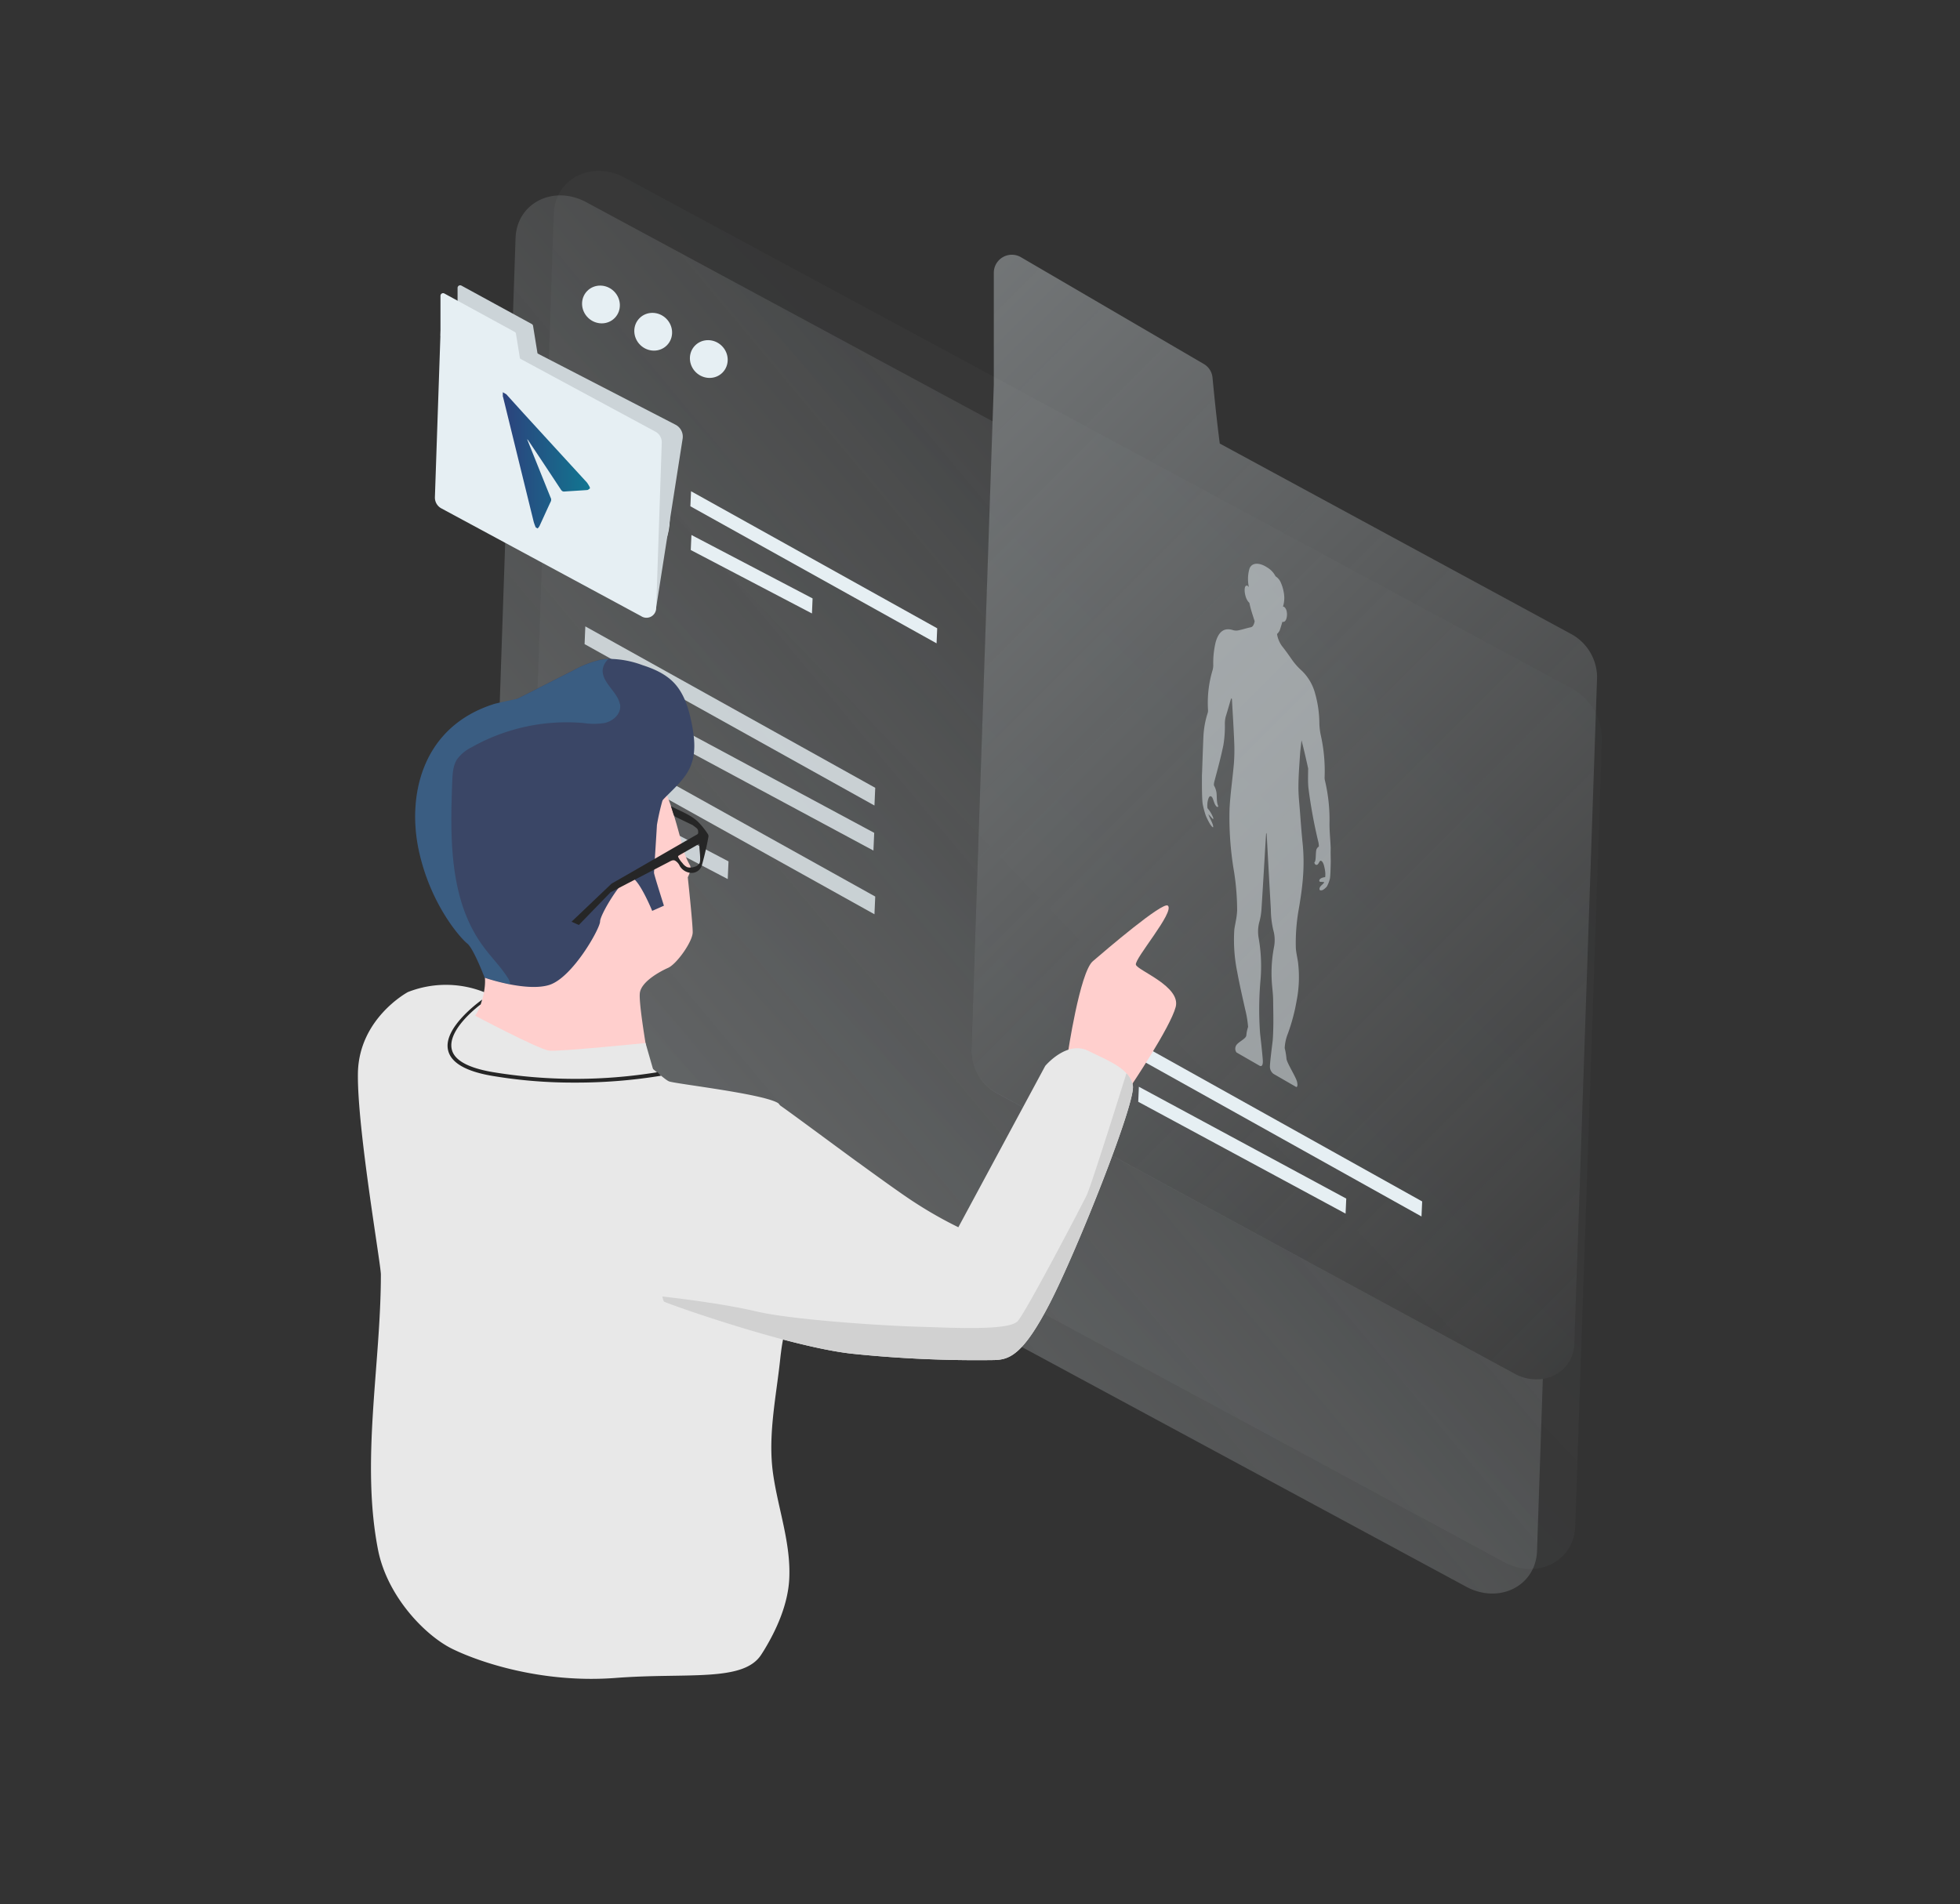 <svg xmlns="http://www.w3.org/2000/svg" xmlns:xlink="http://www.w3.org/1999/xlink" viewBox="0 0 555.06 539.29"><rect x="0" y="0" width="555.06" height="539.29" fill="#333333" stroke="none"/><defs><style>.cls-1{isolation:isolate;}.cls-2{opacity:0.05;fill:url(#linear-gradient);}.cls-15,.cls-3{opacity:0.3;}.cls-3{fill:url(#linear-gradient-2);}.cls-4,.cls-9{fill:#e6eff3;}.cls-5{opacity:0.43;fill:url(#linear-gradient-3);}.cls-6{opacity:0.8;}.cls-7{fill:#ccd4d8;}.cls-8{fill:url(#linear-gradient-4);}.cls-9{opacity:0.5;}.cls-10{fill:#ffcfcd;}.cls-11{fill:#e8e8e8;}.cls-12{fill:#3a4666;}.cls-13{fill:#262626;}.cls-14{fill:#d1d1d1;}.cls-14,.cls-15{mix-blend-mode:multiply;}.cls-15{fill:#3994c1;}</style><linearGradient id="linear-gradient" x1="-759.77" y1="396.39" x2="-265.07" y2="-16.83" gradientTransform="matrix(1, 0, 0.12, 1, 851.68, 0)" gradientUnits="userSpaceOnUse"><stop offset="0" stop-color="#e6eff3"/><stop offset="0.84" stop-color="#e6eff3" stop-opacity="0"/></linearGradient><linearGradient id="linear-gradient-2" x1="130.9" y1="386.78" x2="501.49" y2="77.23" gradientTransform="matrix(1, 0, 0, 1, 0, 0)" xlink:href="#linear-gradient"/><linearGradient id="linear-gradient-3" x1="181.04" y1="61.99" x2="556.44" y2="437.39" gradientTransform="matrix(1, 0, 0, 1, 0, 0)" xlink:href="#linear-gradient"/><linearGradient id="linear-gradient-4" x1="142.4" y1="130.4" x2="167.07" y2="130.4" gradientUnits="userSpaceOnUse"><stop offset="0" stop-color="#2c427c"/><stop offset="1" stop-color="#117691"/></linearGradient></defs><g class="cls-1"><g id="Layer_1" data-name="Layer 1"><path class="cls-2" d="M444.92,194.9l-268-144.58c-9.34-5-19.76.26-20.1,10.22l-7.56,222.73A16.42,16.42,0,0,0,158,297.9L426,442.48c9.34,5,19.76-.26,20.09-10.21l7.57-222.74A16.42,16.42,0,0,0,444.92,194.9Z"/><path class="cls-3" d="M436.92,390.56l-1.64,48.67c-.31,10-10.74,15.23-20.07,10.19l-268-144.59a16.32,16.32,0,0,1-8.79-14.6L146,67.49c.31-10,10.74-15.24,20.07-10.2l115.06,62.06-6.05,178a13.93,13.93,0,0,0,7.46,12.39l146.31,79.32A12.91,12.91,0,0,0,436.92,390.56Z"/><ellipse class="cls-4" cx="170.19" cy="86.25" rx="5.24" ry="5.46" transform="translate(-10.52 147.46) rotate(-45.59)"/><ellipse class="cls-4" cx="184.98" cy="93.98" rx="5.24" ry="5.46" transform="translate(-11.6 160.34) rotate(-45.59)"/><ellipse class="cls-4" cx="200.73" cy="101.7" rx="5.24" ry="5.46" transform="translate(-12.39 173.92) rotate(-45.59)"/><path class="cls-5" d="M452.28,191.87l-6.43,188.54a10.33,10.33,0,0,1-8.93,10.14,13.1,13.1,0,0,1-8.07-1.46L282.51,309.77a13.93,13.93,0,0,1-7.42-12.39l6-178,.35-10.48V77.26a5.11,5.11,0,0,1,7.68-4.41l51.76,30.23a5,5,0,0,1,2.5,3.91c.37,3.91,1.14,11.62,2.05,18.64l99.34,53.86A14,14,0,0,1,452.28,191.87Z"/><polygon class="cls-4" points="402.75 340.3 308.62 287.77 308.44 292.03 402.56 344.56 402.75 340.3"/><polygon class="cls-4" points="381.25 339.49 322.52 307.81 322.34 312.07 381.06 343.75 381.25 339.49"/><ellipse class="cls-4" cx="176.85" cy="139.14" rx="11.16" ry="19.73" transform="translate(-40.36 80.36) rotate(-23.05)"/><polygon class="cls-4" points="265.41 177.96 195.7 139.14 195.51 143.4 265.23 182.22 265.41 177.96"/><polygon class="cls-4" points="230.12 169.5 195.81 151.53 195.62 155.79 229.94 173.76 230.12 169.5"/><g class="cls-6"><polygon class="cls-4" points="247.86 223.14 165.76 177.42 165.55 182.44 247.64 228.16 247.86 223.14"/><polygon class="cls-4" points="247.57 235.9 165.9 192.01 165.68 197.03 247.35 240.92 247.57 235.9"/></g><g class="cls-6"><polygon class="cls-4" points="247.86 253.94 165.76 208.22 165.55 213.24 247.64 258.96 247.86 253.94"/><polygon class="cls-4" points="206.31 243.98 165.9 222.82 165.68 227.83 206.09 248.99 206.31 243.98"/></g><path class="cls-7" d="M130.46,94.49l-.88-1.6V81.55a.74.74,0,0,1,1.1-.65l19.9,10.87a.71.71,0,0,1,.38.53l2.48,15.38Z"/><path class="cls-7" d="M126.91,90.53h6.75l57.65,29.77a3.81,3.81,0,0,1,2,4l-7.52,48Z"/><path class="cls-4" d="M185.55,122.23,129,91.72a2.73,2.73,0,0,0-4.24,2.15l-1.6,47A3.47,3.47,0,0,0,125,144l56.57,30.52a2.74,2.74,0,0,0,4.25-2.16l1.59-47A3.45,3.45,0,0,0,185.55,122.23Z"/><path class="cls-8" d="M143.38,111.67c1.67,1.85,3.34,3.7,5,5.53q8.91,9.74,17.83,19.46a9.26,9.26,0,0,1,.84,1.4v.3c-.25.15-.47.41-.76.44-2.17.16-4.36.27-6.54.43-.38,0-.65-.13-1-.69q-4.53-6.89-9.1-13.73a1.15,1.15,0,0,0-.37-.39l1.89,4.7q2.37,5.91,4.76,11.83A1.2,1.2,0,0,1,156,142c-1.09,2.31-2.14,4.66-3.22,7a3,3,0,0,1-.53.68l-.54-.31a15.71,15.71,0,0,1-.56-1.53q-4.32-17.57-8.62-35.12a4.75,4.75,0,0,0-.14-.46V111.1Z"/><path class="cls-4" d="M125.62,96.72l-.88-1.6V83.79a.74.74,0,0,1,1.1-.66L145.74,94a.7.7,0,0,1,.38.53l2.48,15.38Z"/><path class="cls-9" d="M376.82,241.63v-.13c0-.6.05-1.18,0-1.79-.1-2.24-.35-4.56-.31-6.72a47.91,47.91,0,0,0-1.27-11.81,3.26,3.26,0,0,1-.12-1A46.4,46.4,0,0,0,374,208.07a19.21,19.21,0,0,1-.36-3,31.93,31.93,0,0,0-1.22-8.69,13.86,13.86,0,0,0-3.77-6.41,18,18,0,0,1-2.9-3.3c-.81-1.15-1.61-2.3-2.46-3.37a7.68,7.68,0,0,1-1.64-3.73,3.28,3.28,0,0,0,.75-1c.27-.79.52-1.61.76-2.45,1.31.37,1.62-2.42,1-3.61-.34-.61-.62-.72-.83-.67a8.59,8.59,0,0,0,.37-2.75,11.58,11.58,0,0,0-.95-4,3.84,3.84,0,0,0-1.52-1.85,6.11,6.11,0,0,0-2.43-2.55c-2-1.33-4.36-1.53-5,.52a10.51,10.51,0,0,0-.11,5.12h0c-.21-.33-.52-.61-.88-.37-.66.44-.34,3.66,1,4.78.15.73.34,1.48.55,2.21s.52,1.65.77,2.47a1.86,1.86,0,0,1,.17.63c-.19.79-.44,1.5-1.12,1.63-1.12.22-2.17.59-3.28.82a3.15,3.15,0,0,1-1.64,0c-2.71-.89-4.2.57-5,3.42a25.16,25.16,0,0,0-.67,6.5,5.13,5.13,0,0,1-.18,1.35,32.13,32.13,0,0,0-1.3,11.4,2.38,2.38,0,0,1-.13.87,25.18,25.18,0,0,0-1.17,6.44c-.15,3.22-.25,6.47-.37,9.72,0,.59-.07,1.17-.06,1.78,0,.16,0,.33,0,.5h0l0,2s0,4.09.23,5.32a25.55,25.55,0,0,0,.86,3.22,22.1,22.1,0,0,0,1.19,2.37c.42.62,1.06,1.44.88.51s-1.13-2.45-1.33-3.28l1.17,1.27c.23.24.24-.13.24-.13a8.94,8.94,0,0,0-1.67-2.84A6.59,6.59,0,0,1,342,227c.27-1.26.58-1.69,1.07-1.37s.64,1.74,1.21,2.53.73.19.73.19c-.54-1.06-.35-2.75-.52-3.91a5.77,5.77,0,0,0-.72-2,3.76,3.76,0,0,1,.11-1c.9-3.42,1.84-6.81,2.57-10.37a32.79,32.79,0,0,0,.43-5.84,7.94,7.94,0,0,1,.22-2.19c.49-1.57.94-3.17,1.41-4.76.05-.16.11-.32.16-.47l.2.13c.23,4.15.5,8.32.66,12.44a50,50,0,0,1-.1,5.9c-.37,4.3-1,8.42-1.23,12.79A90.94,90.94,0,0,0,349.49,247a70.93,70.93,0,0,1,.86,10.93,20.09,20.09,0,0,1-.36,2.87c-.14.9-.36,1.73-.45,2.66a45.31,45.31,0,0,0,.83,11.81c.64,3.51,1.46,7.06,2.25,10.6a29.46,29.46,0,0,1,.83,5,10.13,10.13,0,0,0-.49,2.33c0,1.1-2.65,2-3,3.16a1.77,1.77,0,0,0,.21,1.74l6.46,3.72c.66.39,1-.07,1-1.15s-.72-7.42-.78-7.94a93.29,93.29,0,0,1,.13-15.27,45.89,45.89,0,0,0-.55-11.85,10.46,10.46,0,0,1,.2-4.45,17.25,17.25,0,0,0,.6-3.44c.42-6.45.79-12.94,1.18-19.41.05-.8.1-1.59.16-2.39a.84.84,0,0,1,.15.49c.39,7.06.77,14.12,1.18,21.19a25.83,25.83,0,0,0,.67,5.76,10.5,10.5,0,0,1,.23,4.84,39.19,39.19,0,0,0-.56,10.88c.12,1.32.28,2.68.3,3.95.05,4,.17,8-.12,11.72h0s-.77,6-.77,7.08a2.56,2.56,0,0,0,1,2.34l6.46,3.73s.56,0,.2-1.5-3-5.49-3-6.64a18.36,18.36,0,0,0-.49-2.89l0,0a12.37,12.37,0,0,1,.86-4,54,54,0,0,0,2.51-9.38,34.65,34.65,0,0,0,.42-10.79c-.18-1.43-.6-3-.64-4.32a54.16,54.16,0,0,1,.83-10.86c1-5.84,1.81-11.79,1.08-18.8-.3-2.94-.51-5.84-.73-8.74-.18-2.38-.46-4.83-.44-7.1,0-3,.24-5.93.43-8.86.09-1.48.29-2.89.44-4.33.71,2.7,1.29,5.3,1.87,7.91a2.12,2.12,0,0,1,0,.5c0,1.72-.09,3.39.1,5.17a140.38,140.38,0,0,0,2.81,15.27,5.28,5.28,0,0,1,.13,1.24,1.58,1.58,0,0,0-.76,1.22c-.17,1,0,2.88-.52,3.31,0,0,.16.78.73.65s.71-1.39,1.21-1.13.8,1,1.07,2.61a6.84,6.84,0,0,1,.06,2c-.6.07-1.49.28-1.67.92,0,0,0,.39.24.4l1.17.09c-.2.59-1.17,1-1.33,1.74s.46.64.88.51a4.56,4.56,0,0,0,1.19-1,9.09,9.09,0,0,0,.86-2.22c.19-1,.24-5,.24-5Z"/><path class="cls-10" d="M302.36,298.64s3.43-23.2,7.11-26.37,19.85-17,21.26-15.75c2,1.79-9.56,15.09-9.05,16.74s12.79,6.12,11.27,11.95-12.82,22.6-12.82,22.6l-6.73,5.58-10.28-5.84Z"/><path class="cls-11" d="M107.13,439.34c2.78,13.21,13.48,24,20.89,27.66s25.3,9.89,46.39,8.26c20.21-1.56,36.22,1.32,41.23-6.69.23-.35.44-.69.64-1,3.68-6,6.87-13.2,7.23-20.36.5-10.11-3.14-19.76-4.56-29.65-1.57-10.88.85-21.79,2-32.6,1.17-10.66,2.08-6.82,2.08-8.71,0-.45.09-4,.17-9.25.27-17.22.45-52.53-2.88-54.57-4.35-2.67-29.27-5.45-30.89-6.15S182.26,300,176.94,297s-28.51-11.36-39.88-16a29.33,29.33,0,0,0-21.55,0S101.6,288.43,101.36,304s6.5,54,6.5,57C107.86,386.58,102.08,414.08,107.13,439.34Z"/><path class="cls-10" d="M132.93,298.51c.31,1.21,7.44,7.47,23.77,6.26,12.27-.91,21.45-2,25.27-2.55l1.95-.26s-3.21-17.71-2.7-20.83,5.56-5.91,8-7,6.95-7.47,6.95-10.08c0-2.16-.94-11.31-1.28-14.48h0c-.07-.68-.11-1.09-.11-1.09s1.32-2.47.53-3.54a19.62,19.62,0,0,1-1.75-4.18s-3.3-13.21-5-16-4.86-16.51-13.38-16.69-46.59,43.46-46.59,43.46,7.47,20.7,8.51,24.17-1.07,11.89-4.25,13.73S132.64,297.3,132.93,298.51Z"/><path class="cls-12" d="M185.21,247.21c0,.52,2.81,9.32,2.81,9.32L184.7,258s-3.85-9.41-6.09-9.5S169.94,259,169.94,261s-7.86,16-14.46,18c-3.11.95-7.38.52-11-.17a59.63,59.63,0,0,1-7.25-1.9s-3.15-8.29-4.92-9.67S122,256.44,118.63,241s.69-35.25,21.57-41.68c0,0,2.72-.65,6.35-1.39,5-1.07,11.52-2.28,14.84-2.28,5,0,11.44,1.94,14.16,3.8h0a4.28,4.28,0,0,1,.95.73c1.73,1.9,8,7.46,8.33,9.19a78.35,78.35,0,0,0,3.15,8.07s-.74,4.92-.13,6.17a6.13,6.13,0,0,1-.22,3.06,65.09,65.09,0,0,0-1.59,7C185.9,236.29,185.21,246.69,185.21,247.21Z"/><path class="cls-13" d="M161.86,261.07l2.06.93,9-9.28,16.45-8.54c.54-.28,1.14-.69,1.77-.43a3.24,3.24,0,0,1,1.37,1.55,4,4,0,0,0,2.92,1.91,3,3,0,0,0,3.37-2.25c.24-.86.47-1.72.68-2.59q.66-2.62,1.13-5.3a1.19,1.19,0,0,0,0-.46,1.29,1.29,0,0,0-.27-.55,20.88,20.88,0,0,0-2.83-3.45c-2.13-1.94-5-2.91-7.5-4.28l.7,2.22a1.81,1.81,0,0,0,.23.51,1.53,1.53,0,0,0,.64.44l4.6,2.22c1.28,1,1.54,1,1.54,2a.81.81,0,0,1-.08.44.73.73,0,0,1-.29.23c-7.48,4.26-16.5,9.54-24,13.8l-.13.07Zm30.25-18.64a.91.91,0,0,1,.23-.17l2.06-1.18,2.48-1.42.87-.5s.32-.14.33-.19c-.17,1.13.53,4.6,0,5.56a2.25,2.25,0,0,1-1.46,1,3.18,3.18,0,0,1-2,.09,3.47,3.47,0,0,1-1.36-1.16,6.6,6.6,0,0,1-1.1-1.53C192,242.67,192,242.54,192.11,242.43Z"/><path class="cls-11" d="M193.24,335.11c-6.44,15.11-6.44,27.85-5.66,32.12v0c.17.87.35,1.37.53,1.47,1.07.63,35.35,12.79,53.19,14.73a342.93,342.93,0,0,0,40.15,1.8c4.25-.11,8.14-1.13,15.89-16.18s24.3-56.73,23.48-61.55A6.79,6.79,0,0,0,319,304c-2.33-2.55-6.5-4.22-10.84-6.37-6.09-3-12.16,4.29-12.16,4.29l-24.6,45.69a117.89,117.89,0,0,1-12.33-7c-3-1.92-9.28-6.41-15.94-11.27,0,0,0,0-.06-.06l-.05,0c-10.64-7.78-22.28-16.48-23.51-17.11C217.51,311.1,201,316.87,193.24,335.11Z"/><path class="cls-14" d="M187.58,367.23v0c.17.87.35,1.37.53,1.47,1.07.63,35.35,12.79,53.19,14.73a342.93,342.93,0,0,0,40.15,1.8c4.25-.11,8.14-1.13,15.89-16.18s24.3-56.73,23.48-61.55A6.79,6.79,0,0,0,319,304c-2.77,8.85-10.1,32.14-11.27,34.56-1.45,3-17,32.72-19.49,35.61s-19.59,1.84-28.33,1.61-35.36-1.87-45.83-4.35S187.58,367.23,187.58,367.23Z"/><path class="cls-11" d="M185.54,304.92l-2.73-9.49s-24.28,2.46-27.23,2.17-21.89-10.37-21.89-10.37l2.37-2.6L131,288.18l-1.19,8.37,5.33,11.52,18.32,2.38Z"/><path class="cls-13" d="M162.68,306.64a137.55,137.55,0,0,1-23.48-1.94c-7.36-1.28-11.5-3.71-12.31-7.24-1.49-6.43,9.22-14,9.66-14.33l-.42,1.36c-.1.08-9.52,7-8.19,12.73.7,3.06,4.55,5.22,11.44,6.42a144,144,0,0,0,46.83.05l1,1A148.7,148.7,0,0,1,162.68,306.64Z"/><path class="cls-12" d="M195.44,217.3c-1.64,3.71-5,6.35-7.77,9.32a17,17,0,0,0-3.41,4.75l-5.13-.13c-5-1.77-10.57-1-15.71.39s-10.27,3.15-15.58,3.37a26.23,26.23,0,0,1-19.94-8.33,20.5,20.5,0,0,1-2.71-3.41,12.26,12.26,0,0,1-2.33-6.91,10.74,10.74,0,0,1,3.84-7.55,30.8,30.8,0,0,1,7.42-4.62c4.14-2.11,8.28-4.18,12.43-6.3,5.31-2.67,10.61-5.39,15.92-8.07a29.47,29.47,0,0,1,7.47-2.93,22.28,22.28,0,0,1,2.37-.26,27.57,27.57,0,0,1,9.62,1.77c3.11,1,6.26,2.37,8.63,4.7,3.11,3.07,4.45,7.47,5.31,11.74S197.17,213.46,195.44,217.3Z"/><path class="cls-15" d="M175.59,199.4a4.9,4.9,0,0,1,0,1.38c-.35,2-2.29,3.53-4.32,4a20,20,0,0,1-6.17,0,54.83,54.83,0,0,0-31.58,6.9,11.29,11.29,0,0,0-4.1,3.41c-1.13,1.82-1.26,4.06-1.34,6.17-.09,1.82-.13,3.59-.18,5.4-.38,14.63.39,29.82,8.94,41.38,2.16,3,4.79,5.57,6.77,8.63a5,5,0,0,1,.91,2.12,59.63,59.63,0,0,1-7.25-1.9s-3.15-8.29-4.92-9.67S122,256.44,118.63,241s.69-35.25,21.57-41.68c0,0,2.72-.65,6.35-1.39,5.31-2.67,10.61-5.39,15.92-8.07a29.47,29.47,0,0,1,7.47-2.93,22.28,22.28,0,0,1,2.37-.26,4.92,4.92,0,0,0-1.6,2.81c-.51,3.71,4.23,6.47,4.84,10Z"/></g></g></svg>